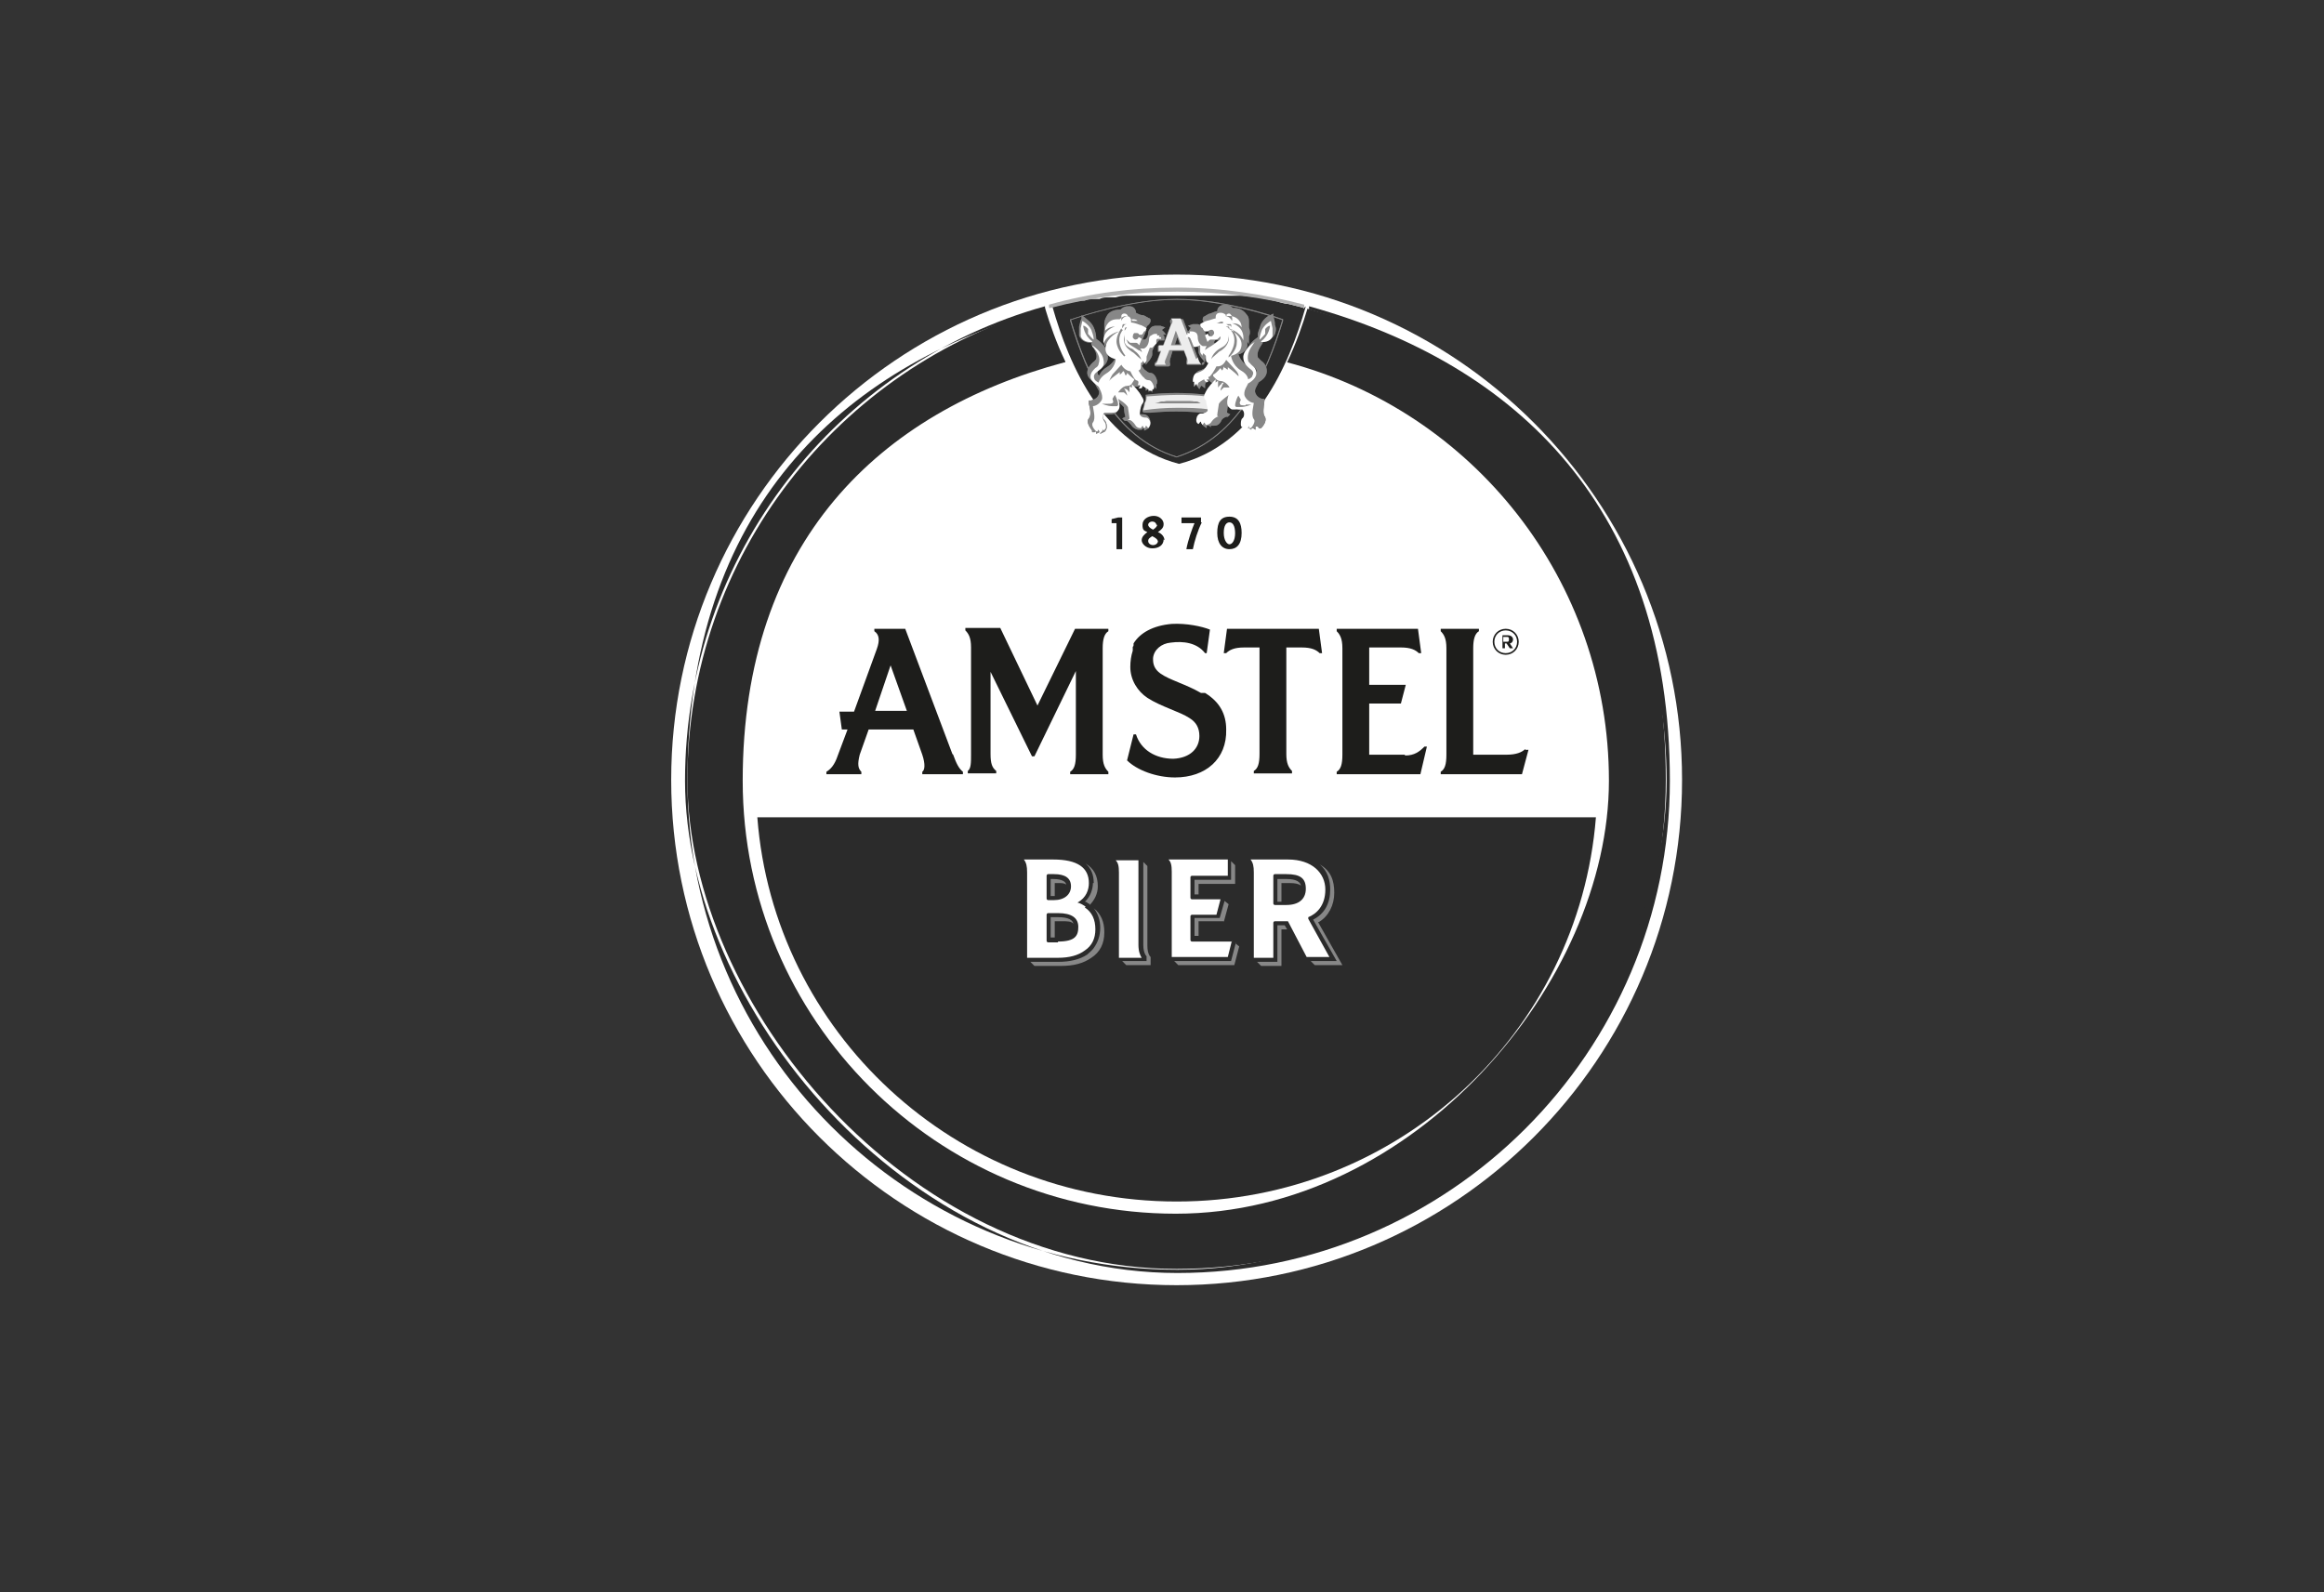 <?xml version="1.0" encoding="UTF-8"?>
<svg id="Layer_1" xmlns="http://www.w3.org/2000/svg" version="1.1" viewBox="0 0 286 196">
  <rect x="0" y="0" width="286" height="196" fill="#333333" stroke="none"/>
  <!-- Generator: Adobe Illustrator 29.7.1, SVG Export Plug-In . SVG Version: 2.1.1 Build 8)  -->
  <defs>
    <style>
      .st0 {
        fill: #646363;
      }

      .st1, .st2, .st3 {
        fill-rule: evenodd;
      }

      .st1, .st4 {
        fill: #1d1d1b;
      }

      .st5, .st6, .st7 {
        isolation: isolate;
      }

      .st5, .st6, .st8 {
        mix-blend-mode: darken;
      }

      .st5, .st9, .st2 {
        fill: #2b2b2b;
      }

      .st10 {
        fill: #fff;
      }

      .st6, .st11 {
        fill: #878787;
      }

      .st12 {
        fill: none;
      }

      .st13 {
        fill: #b2b2b2;
      }

      .st14, .st3 {
        fill: #ededed;
      }
    </style>
  </defs>
  <g id="Layer_11">
    <g class="st7">
      <g id="Layer_1-2">
        <g>
          <path class="st10" d="M144.8,158.2c-34.3,0-62.2-27.9-62.2-62.2s27.9-62.2,62.2-62.2,62.2,27.9,62.2,62.2-27.9,62.2-62.2,62.2Z"/>
          <path class="st5" d="M131.1,44.5c-1.1-2.3-1.9-4.6-2.5-6.6h0c-25.3,7.2-44,30.5-44,58.1s27,60.2,60.2,60.2,60.2-27,60.2-60.2-18.7-51-44.1-58h0c-.6,2-1.4,4.3-2.5,6.6,22.8,6,39.6,26.8,39.6,51.5s-23.9,53.3-53.3,53.3-53.3-23.9-53.3-53.3,16.8-45.4,39.6-51.5h.1Z"/>
          <path class="st2" d="M160.4,37.9c-.6-.2-1.2-.3-1.9-.5-.6,0-1.2-.3-1.8-.4h0c-1.2-.3-2.5-.5-3.8-.6h-.2c-.4,0-.8,0-1.2,0h-.9c-.5,0-1.1,0-1.6,0h-8.3c-.6,0-1.1,0-1.7,0h0c-.6,0-1.1,0-1.7.2h-.8c-.4,0-.8,0-1.2.2h-.8c-.3,0-.6,0-1,.2h-.8c-.4,0-.8.2-1.1.3h-.4c-.6,0-1.1.3-1.7.4h0c2.1,7.4,6.3,17,15.6,19.4,9.3-2.4,13.5-12,15.6-19.4h0l-.3.3Z"/>
          <g>
            <path class="st2" d="M144.8,56.2c-7.7-2.5-11-10.2-13-16.8h0c1.2-.4,7.4-2.5,13-2.5s11.3,1.9,13,2.5h0c-2,6.6-5.3,14.4-13,16.9h0Z"/>
            <path class="st0" d="M144.8,36.9c5.5,0,11.6,2,13,2.5-2,6.6-5.3,14.3-13,16.8-7.7-2.4-11-10.2-13-16.8,1.1-.4,7.4-2.5,13-2.5M144.8,36.8c-5.6,0-11.8,2.1-13,2.5h-.1v.2c2,6.6,5.3,14.4,13.1,16.8h0c7.8-2.5,11.1-10.3,13.1-16.8h0v-.2c-1.7-.6-7.6-2.5-13-2.5h-.1Z"/>
            <g class="st8">
              <path class="st11" d="M144.8,36.9c5.5,0,11.6,2,13,2.5-2,6.6-5.3,14.3-13,16.8-7.7-2.4-11-10.2-13-16.8,1.1-.4,7.4-2.5,13-2.5M144.8,36.8c-5.6,0-11.8,2.1-13,2.5h-.1v.2c2,6.6,5.3,14.4,13.1,16.8h0c7.8-2.5,11.1-10.3,13.1-16.8h0v-.2c-1.7-.6-7.6-2.5-13-2.5h-.1Z"/>
            </g>
          </g>
          <g>
            <path class="st0" d="M148.9,50.6c0-.2,0-.6-.2-.9-.3-.3-.3-.6-.2-.9v-.2c-2.5-.3-5-.3-7.5,0v.2h0c0,.3,0,.5-.2.9,0,.3-.2.7-.2.9h0c0,.2.3.2.4.2h.2s.2,0,.4,0c2.1-.2,4.2-.2,6.3,0h1v-.3Z"/>
            <path class="st6" d="M148.9,50.6c0-.2,0-.6-.2-.9-.3-.3-.3-.6-.2-.9v-.2c-2.5-.3-5-.3-7.5,0v.2h0c0,.3,0,.5-.2.9,0,.3-.2.7-.2.9h0c0,.2.3.2.4.2h.2s.2,0,.4,0c2.1-.2,4.2-.2,6.3,0h1v-.3Z"/>
          </g>
          <path class="st3" d="M148.7,49.7c-.3-.3-.3-.6-.2-.9-2.5-.3-4.9-.2-7.4,0,0,.3,0,.5-.2.8,0,.3-.2.7-.2.9,1.4-.2,2.7-.3,4.1-.3s2.7,0,4,.2c0-.2,0-.6-.2-.9h0v.2ZM144.9,49.6h-2.7c.4,0,.9-.2,1.4-.2h2.8c.4,0,.9,0,1.4.2h-2.9Z"/>
          <path class="st12" d="M144.8,56.1c7.7-2.4,11-10.2,13-16.8-1.5-.5-7.5-2.5-13-2.5s-11.9,2.1-13,2.5c2,6.6,5.3,14.3,13,16.8Z"/>
          <path class="st9" d="M93.2,100.6c2,26.4,24.3,47.3,51.6,47.3s49.5-20.8,51.6-47.3c0,0-103.2,0-103.2,0Z"/>
          <path class="st5" d="M161.1,37.7v.4c25.3,7.1,44,30.4,44,58s-27,60.2-60.2,60.2-60.3-27-60.3-60.2,18.7-50.9,44-58v-.4c-25.5,7.1-44.3,30.6-44.3,58.4s27.2,60.6,60.6,60.6,60.6-27.2,60.6-60.6-18.8-51.3-44.4-58.4h0Z"/>
          <path class="st13" d="M129.3,37.9c5-1.3,10.2-2,15.6-2s10.6.7,15.6,2v-.4c-5-1.3-10.2-2.1-15.7-2.1s-10.7.7-15.7,2.1v.4h.2Z"/>
          <g id="CREST">
            <g>
              <g>
                <g>
                  <path class="st0" d="M147.9,44.9c-.1,0-.3-.3-.4-.6l-1.9-5h-1.4s-.2,0-.2.2h0v.2c.1,0,.1.3,0,.5l-.9,2.4h-.6c-.1,0,0,0,0,0v.7s.2,0,.3,0h0l-.3.8c-.1.4-.3.5-.4.6h0c0,.3,0,.4.2.4h1.5s.2,0,.2-.2h0v-.2s-.1,0,0-.5l.3-1h1.4l.3.8c.1.3,0,.5,0,.5h0c0,.3,0,.4.2.4h1.8s.2,0,.2-.2h0v-.2h0l-.3.2ZM145.2,42.4h-.6l.3-.9.3.9h0ZM145.3,39.3h0ZM142.8,43.2v-.4.4h0Z"/>
                  <g class="st8">
                    <path class="st11" d="M147.9,44.9c-.1,0-.3-.3-.4-.6l-1.9-5h-1.4s-.2,0-.2.2h0v.2c.1,0,.1.3,0,.5l-.9,2.4h-.6c-.1,0,0,0,0,0v.7s.2,0,.3,0h0l-.3.8c-.1.4-.3.5-.4.6h0c0,.3,0,.4.2.4h1.5s.2,0,.2-.2h0v-.2s-.1,0,0-.5l.3-1h1.4l.3.8c.1.3,0,.5,0,.5h0c0,.3,0,.4.2.4h1.8s.2,0,.2-.2h0v-.2h0l-.3.2ZM145.2,42.4h-.6l.3-.9.3.9h0ZM145.3,39.3h0ZM142.8,43.2v-.4.4h0Z"/>
                  </g>
                </g>
                <path class="st14" d="M147.2,44.2l-1.9-5h-1.2c.2.2.3.4,0,.8l-.9,2.5h-.6v.7h.3l-.4,1.1c-.1.4-.3.5-.4.6h1.4c-.2-.2-.2-.4,0-.8l.4-1h1.8l.4,1c.1.4,0,.6,0,.7h1.7c-.2-.2-.3-.4-.4-.8h0l-.2.2ZM144.5,42.5h-.4l.6-1.8.7,1.8h-.9Z"/>
              </g>
              <g>
                <path class="st0" d="M142.1,49.6c.4,0,.9-.2,1.4-.2h2.8c.4,0,.9,0,1.4.2h-5.6Z"/>
                <path class="st6" d="M142.1,49.6c.4,0,.9-.2,1.4-.2h2.8c.4,0,.9,0,1.4.2h-5.6Z"/>
              </g>
            </g>
            <g>
              <g>
                <path class="st0" d="M142.7,41.9h.6v-.4s0-.2-.2-.3h.4c0,0-.3-.4-.3-.4,0,0-.1,0-.2-.2l.4-.3-.6-.2h-.6s-.5,0-.7.4c-.2.2-.2.5-.2.5,0,0,0,.6-.4.8,0,0-.2,0-.3,0h0l.5-1.2h-.2c.1,0,.2-.4.3-.5.3-.2.4-.5.4-.6s0-.2-.1-.3c-.1,0-.7-.4-.8-.4-.4,0-.7-.2-.9-.3,0-.3-.2-.9-1-.8-.5,0-.8.3-.9.4-1,0-1.5.4-1.7.8-.2.3-.3.7-.3.9v.7c0,.3-.1.6,0,1.1v1c.1,0,.3-.4.3-.4v.6c.2.6.8.9,1.1,1,0,.3-.3.9-1.1,1.4-.5.3-.8.7-.9,1,0,0-.2,0-.2-.2-.1-.3,0-.4.4-.7s1-.7.8-1.7c-.1-1-1.1-1.7-1.4-1.9v-.2c0-.4-.2-1-.3-1.2-.3-.7-1-1.1-1.2-1.3l-.3-.2v.4c-.1.2-.2.5-.3,1v1.1c.3.8,1.1.9,1.5.9v.2c.3.5.8,1.1.6,1.8,0,0-.2.3-.4.4-.3.3-.7.7-.7,1.3s.7,1.1,1.1,1.4c.2.3.5.9.3,1.3-.2.5-.7.6-.9.7h-.3v.4c.2.7.3,1.5,0,1.8-.4.5.2,1.2.4,1.5v.2h.3s.1,0,.2-.2h0v.4l.4-.2h.1v.2l.4-.2c.2,0,.4-.4.4-.6,0-.5-.1-.7-.3-.9,0,0-.2-.2-.2-.4v-.3h.7c.5,0,.9,0,1.1-.4s.2-.7.2-1.1c.2.2.4.4.6.6,0,.2.1,1,.2,1.2h0l-.4.2.3.3h.2c.2,0,.4.3.6.5.3.5.8.6.9.6h.3c0,0,.1,0,.1,0l.2-.2h.1v.3c.1,0,.4-.2.4-.2.3-.2.5-.6.3-1.2-.2-.5-.6-.6-.7-.6h-.6c0-.2,0-.6.2-1,.4-.5.2-1,0-1.3h0c-.2-.4-.5-.8-.8-1.1h.3s.3,0,.4-.2c0,0,.2-.2.3-.3.2,0,.4.2.4.3v.7l.4-.3h.1l.2.4.3-.4s0,0,.1-.2l.2.3v-.6c.1,0,.1-.3.1-.4-.2-.9-.7-1-.8-1s-.3,0-.6-.3c-.1,0-.4-.4-.5-.6.1,0,.3-.3.3-.6v-.3l.2.4v.4l.5-.6c.1-.2.3-.4.3-.7v-.4l.4-.9h.1l.4-.5ZM139.6,40.7v-.3h.3v.2h-.3ZM140.1,42.2c-.2,0-.3-.2-.4-.3,0,0,.2,0,.3,0h.1c0,0,.2.4.2.4h-.2Z"/>
                <g class="st8">
                  <path class="st11" d="M142.7,41.9h.6v-.4s0-.2-.2-.3h.4c0,0-.3-.4-.3-.4,0,0-.1,0-.2-.2l.4-.3-.6-.2h-.6s-.5,0-.7.4c-.2.2-.2.5-.2.5,0,0,0,.6-.4.8,0,0-.2,0-.3,0h0l.5-1.2h-.2c.1,0,.2-.4.3-.5.3-.2.4-.5.4-.6s0-.2-.1-.3c-.1,0-.7-.4-.8-.4-.4,0-.7-.2-.9-.3,0-.3-.2-.9-1-.8-.5,0-.8.3-.9.4-1,0-1.5.4-1.7.8-.2.3-.3.7-.3.9v.7c0,.3-.1.6,0,1.1v1c.1,0,.3-.4.3-.4v.6c.2.6.8.9,1.1,1,0,.3-.3.9-1.1,1.4-.5.3-.8.7-.9,1,0,0-.2,0-.2-.2-.1-.3,0-.4.4-.7s1-.7.8-1.7c-.1-1-1.1-1.7-1.4-1.9v-.2c0-.4-.2-1-.3-1.2-.3-.7-1-1.1-1.2-1.3l-.3-.2v.4c-.1.2-.2.5-.3,1v1.1c.3.8,1.1.9,1.5.9v.2c.3.5.8,1.1.6,1.8,0,0-.2.3-.4.4-.3.3-.7.7-.7,1.3s.7,1.1,1.1,1.4c.2.3.5.9.3,1.3-.2.5-.7.6-.9.7h-.3v.4c.2.7.3,1.5,0,1.8-.4.5.2,1.2.4,1.5v.2h.3s.1,0,.2-.2h0v.4l.4-.2h.1v.2l.4-.2c.2,0,.4-.4.4-.6,0-.5-.1-.7-.3-.9,0,0-.2-.2-.2-.4v-.3h.7c.5,0,.9,0,1.1-.4s.2-.7.2-1.1c.2.2.4.4.6.6,0,.2.1,1,.2,1.2h0l-.4.2.3.3h.2c.2,0,.4.3.6.5.3.5.8.6.9.6h.3c0,0,.1,0,.1,0l.2-.2h.1v.3c.1,0,.4-.2.4-.2.3-.2.5-.6.3-1.2-.2-.5-.6-.6-.7-.6h-.6c0-.2,0-.6.2-1,.4-.5.2-1,0-1.3h0c-.2-.4-.5-.8-.8-1.1h.3s.3,0,.4-.2c0,0,.2-.2.3-.3.2,0,.4.2.4.3v.7l.4-.3h.1l.2.4.3-.4s0,0,.1-.2l.2.3v-.6c.1,0,.1-.3.1-.4-.2-.9-.7-1-.8-1s-.3,0-.6-.3c-.1,0-.4-.4-.5-.6.1,0,.3-.3.3-.6v-.3l.2.4v.4l.5-.6c.1-.2.3-.4.3-.7v-.4l.4-.9h.1l.4-.5ZM139.6,40.7v-.3h.3v.2h-.3ZM140.1,42.2c-.2,0-.3-.2-.4-.3,0,0,.2,0,.3,0h.1c0,0,.2.4.2.4h-.2Z"/>
                </g>
              </g>
              <g>
                <path class="st10" d="M142.3,41.9s0-.2.2-.2h.4s0-.2-.1-.2h-.2s0,0,.1-.2c0,0,.1,0,.2,0h-.2c-.1,0-.3,0-.3,0h0v-.2s.1,0,.2,0h-.5c-.2,0-.4.2-.6.3-.1.2-.1.4-.1.4,0,0,0,.8-.6,1.1,0,0-.2,0-.3,0h-.2c.3.3.2.5.2.5h0s0-.2-.4-.3c-.4-.3-1.2-.7-1.3-.9,0,0-.1-.3-.2-.4h0c.1,0,.4.4.5.4h.7c.2,0,.3.2.4.3l.3-.8s-.3-.2-.4-.2h0c0,.2-.2.3-.4.3s0,0,0,0c-.1,0-.3-.2-.3-.3,0,0,0-.4.2-.5h.2c.2,0,.3,0,.4.2h0s0,0,.3,0h0c.1,0,.3-.4.3-.4h0c.2,0,.3-.4.3-.4h0s-.6-.4-.8-.4c-.5-.2-.9-.3-1.1-.3h0c0-.3,0-.8-.6-.8s0,0,0,0c-.4,0-.7.3-.8.4h-.3c-.8,0-1.1.4-1.3.7s-.2.6-.2.7c.4-.4.9-.5,1.1-.5s.1,0,.1,0h0s-1.6.4-1.4,2.1c.4-1.1,1.8-1.5,1.9-1.5s0,0,0,0h0c-1,.5-1.9,1.5-1.6,2.5.2.7,1.1.9,1.2.9h0s0,1.1-1.2,1.8c-.8.5-.9,1.1-.9,1.1h0s-.4-.2-.5-.4c-.2-.5,0-.7.4-1s.9-.6.7-1.4c-.1-1-1.4-1.8-1.4-1.8h0s0,.2.2.3c.4.5.9,1.2.6,2,0,.2-.2.4-.4.5-.3.3-.6.6-.6,1.1s1,1.2,1,1.2c0,0,.6,1,.4,1.6-.3.6-.9.8-1.1.8,0,.3.4,1.5,0,2-.3.4.3,1,.4,1.1h.2v-.2h0s.1,0,.2.2c0,0,0,.2.1.2l.2-.2c.2-.2,0-.3,0-.3h0s.1,0,.2.2h0s.3-.2.3-.4c0-.4-.1-.6-.2-.7,0,0-.2-.3-.2-.6s.2-.5.2-.5h.8c.4,0,.7,0,.9-.3.4-.4,0-1.4,0-1.4h0s.9.5,1.2,1c0,0,.2,1.3.2,1.4s0,0-.2.2h.2c.2,0,.5.3.7.6.2.4.6.4.7.4h0l.2-.3h0l.2.3s.2,0,.2-.3h0c.1,0,.2.2.3.3,0,0,.4-.4.2-.9-.2-.4-.4-.4-.5-.4s0,0,0,0h-.1s-.4,0-.6-.3c-.1-.2.1-1.1.2-1.3.4-.4.2-.7,0-1h0c-.3-.6-1-1.3-1.2-1.5v.4h0s-.2,0-.3-.2v.8h0s-.2-.3-.4-.4c0,0-.2,0-.3-.2,0,0,.1.2.2.4.2.4.2.5.2.6h0s-.2-.3-.4-.4c-.1,0-.3,0-.4,0h-.3s.5-.8,1.1-.8.6-.4.8-.6c0,0,0,0,.1-.2,0,0-.4-.3-.9-.8,0,0,0,.3-.2.3h0l-.2-.5s-.2,0-.2.2c-.1,0-.2.2-.3.2h0v-.3h0c-.8.6-1.2.9-1.3,1.1h0s.2-.5.4-.8c.8-.9,1.1-1.2,1.1-1.2h0c.4.7,1,.8,1.1.8s0,0,0,0h0s.4.9.7,1.1c0,0,.2,0,.3.2h0c0,0,0,.3-.1.4,0,0,.2,0,.3,0h0c0,.2-.1.3-.2.4,0,0,.2,0,.3,0,.2,0,.2-.3.2-.3h0s.6.4.7.4c0,0,.1.3.1.4h0v-.2h.3c.2,0,.1.2.1.3v-.5h.2v-.3c-.2-.7-.5-.8-.6-.8h0c-.1,0-.4,0-.6-.3-.3-.2-.7-.9-.7-.9h0s.3,0,.3-.5v-.4h0l.3-.3h0s0,.2.1.2v-.3h0v.5c0,0,.3-.3.3-.5v-.4h0l.4-1.1h.3l.5-.5ZM137,49.6c0,0,0-.3-.1-.5h0l.3-.5h0s.4.7.4,1.2c0,0,0,.2-.2.2h-.5c-.6,0-1.3-.3-1.3-.3h.7c.4,0,.6,0,.7-.2h0ZM139,39.3h.3c.2,0,0,0,.1,0,.2,0,.4,0,.6.2h-.5c-.1,0-.2,0-.2,0h0v-.2c-.1,0-.3-.2-.3-.2h0ZM139,40.2h0s-.3,0-.4.2-.2.3-.2.3h0s0-.3.1-.4h.5,0ZM138.1,40.3h0s0-.3.1-.4h.5s-.3,0-.4.2-.2.3-.2.3h0ZM138,38.9c0-.2.2-.3.3-.3h.1c.3,0,.4.3.4.3h0s-.6,0-.8.6h0v-.6h0ZM138.4,43.9h0s-.9-.7-1-1.8c0-.6.2-1.1.6-1.7h0c0,0,0,.2.2.2h0s-1.2,1.2.3,3.2h-.1ZM140.6,44.6h0s0-.2-.1-.2c0-.2-.2-.2-.8-.8,0,0-.2-.2-.4-.3-.4-.3-.7-.5-.9-1s0-.9,0-1.1h0v.9c.1.4.4.6.8.8.2,0,.4.3.7.5.6.6.6,1.1.6,1.2h0Z"/>
                <path class="st10" d="M134.4,42h0c-1-.7-1.1-1.9-1.1-1.9h0c.3,0,.5.3.6.4h0v.6c0,0,.6.7.7.7h0c0-.4-.2-.9-.3-1.2-.3-.6-.9-1-1.1-1.1,0,0-.1.5-.2.9v1c.3.8,1.3.7,1.3.7h.1Z"/>
              </g>
            </g>
            <g>
              <g>
                <path class="st0" d="M147.1,42l.4.9v.4c0,.3.2.5.3.7l.5.6v-.4l.2-.4v.3c0,.3.2.5.3.6-.2.3-.4.6-.5.6-.3.2-.4.2-.6.3-.2,0-.6.2-.8,1v1c.1,0,.3-.3.3-.3,0,0,0,.2.1.2l.3.4.2-.4h.1l.4.3v-.4c0,0,0-.2.1-.3,0,0,.2,0,.4-.3,0,0,.1.2.3.3.1,0,.3,0,.4.2h.3c-.3.4-.6.7-.8,1.1h0c-.2.4-.4.8,0,1.3,0,.4.2.9.2,1,0,0-.3,0-.4,0h-.2c-.2,0-.5,0-.7.6s0,1,.3,1.2l.3.2v-.3h.3l.2.2v-.2c.1,0,.2,0,.2,0h.2c.2,0,.6,0,.9-.6.1-.3.4-.4.6-.5h.2l.3-.3-.4-.2h0c0-.2.1-1,.2-1.2.1-.2.4-.4.6-.6,0,.4,0,.8.2,1.1s.6.4,1.1.4h.7v.3c0,.2,0,.3-.2.4-.2.2-.3.4-.3.9s.2.5.4.6l.3.2v-.2h.2l.3.2v-.4h.2s.2,0,.2.2h.3c.3-.3.8-1,.4-1.5-.2-.3-.1-1.1,0-1.8v-.3h-.2c-.2,0-.7-.2-.9-.7-.2-.4.2-1,.3-1.3.4-.2,1.1-.7,1.1-1.4s-.4-1.1-.7-1.3c-.2-.2-.3-.3-.4-.4-.2-.7.3-1.3.6-1.8v-.2c.3,0,1.2-.2,1.5-.9.1-.3.2-.6,0-1.1,0-.4-.1-.8-.2-1v-.4l-.4.2c-.2,0-1,.6-1.2,1.3,0,.2-.4.9-.3,1.2v.2c-.3.2-1.3.9-1.4,1.9-.1,1,.4,1.4.8,1.7.4.3.5.4.4.7l-.2.2c-.1-.3-.4-.6-.9-1-.7-.4-1-1.1-1.1-1.4.3,0,1-.4,1.1-1v-.6l.2.4v-1c.2-.4.1-.8,0-1.1v-.7c0-.2,0-.6-.3-.9-.3-.4-.7-.8-1.7-.8-.2-.2-.4-.4-.9-.4-.8,0-1,.5-1,.8-.2,0-.6.2-.9.3-.2,0-.7.4-.8.4,0,0-.1.2-.1.3,0,.2.1.4.4.6,0,0,.2.3.3.4h-.2l.5,1.3h0s-.2,0-.3,0c-.4-.2-.4-.8-.4-.8,0,0,0-.3-.2-.5-.2-.3-.7-.4-.7-.4h-.6l-.6.2.4.3s-.2,0-.2.2l-.3.3h.4c0,.2-.2.3-.2.4v.3h.6l.2.4ZM150,40.7h-.2c0,0,.2-.2.3,0,.1,0,0,.3,0,.3h0v-.2ZM149.4,42.1l.2-.3h.1c0,0,.2.1.3.1-.1,0-.3.2-.4.3h-.2Z"/>
                <g class="st8">
                  <path class="st11" d="M147.1,42l.4.9v.4c0,.3.2.5.3.7l.5.6v-.4l.2-.4v.3c0,.3.2.5.3.6-.2.3-.4.6-.5.6-.3.2-.4.2-.6.3-.2,0-.6.2-.8,1v1c.1,0,.3-.3.3-.3,0,0,0,.2.1.2l.3.4.2-.4h.1l.4.3v-.4c0,0,0-.2.1-.3,0,0,.2,0,.4-.3,0,0,.1.2.3.3.1,0,.3,0,.4.2h.3c-.3.4-.6.7-.8,1.1h0c-.2.4-.4.8,0,1.3,0,.4.2.9.2,1,0,0-.3,0-.4,0h-.2c-.2,0-.5,0-.7.6s0,1,.3,1.2l.3.2v-.3h.3l.2.2v-.2c.1,0,.2,0,.2,0h.2c.2,0,.6,0,.9-.6.1-.3.4-.4.6-.5h.2l.3-.3-.4-.2h0c0-.2.1-1,.2-1.2.1-.2.4-.4.6-.6,0,.4,0,.8.2,1.1s.6.4,1.1.4h.7v.3c0,.2,0,.3-.2.4-.2.2-.3.4-.3.9s.2.5.4.6l.3.2v-.2h.2l.3.2v-.4h.2s.2,0,.2.2h.3c.3-.3.8-1,.4-1.5-.2-.3-.1-1.1,0-1.8v-.3h-.2c-.2,0-.7-.2-.9-.7-.2-.4.2-1,.3-1.3.4-.2,1.1-.7,1.1-1.4s-.4-1.1-.7-1.3c-.2-.2-.3-.3-.4-.4-.2-.7.3-1.3.6-1.8v-.2c.3,0,1.2-.2,1.5-.9.1-.3.2-.6,0-1.1,0-.4-.1-.8-.2-1v-.4l-.4.2c-.2,0-1,.6-1.2,1.3,0,.2-.4.9-.3,1.2v.2c-.3.2-1.3.9-1.4,1.9-.1,1,.4,1.4.8,1.7.4.3.5.4.4.7l-.2.2c-.1-.3-.4-.6-.9-1-.7-.4-1-1.1-1.1-1.4.3,0,1-.4,1.1-1v-.6l.2.4v-1c.2-.4.1-.8,0-1.1v-.7c0-.2,0-.6-.3-.9-.3-.4-.7-.8-1.7-.8-.2-.2-.4-.4-.9-.4-.8,0-1,.5-1,.8-.2,0-.6.2-.9.3-.2,0-.7.4-.8.4,0,0-.1.2-.1.3,0,.2.1.4.4.6,0,0,.2.3.3.4h-.2l.5,1.3h0s-.2,0-.3,0c-.4-.2-.4-.8-.4-.8,0,0,0-.3-.2-.5-.2-.3-.7-.4-.7-.4h-.6l-.6.2.4.3s-.2,0-.2.2l-.3.3h.4c0,.2-.2.3-.2.4v.3h.6l.2.4ZM150,40.7h-.2c0,0,.2-.2.3,0,.1,0,0,.3,0,.3h0v-.2ZM149.4,42.1l.2-.3h.1c0,0,.2.1.3.1-.1,0-.3.2-.4.3h-.2Z"/>
                </g>
              </g>
              <g>
                <path class="st10" d="M147.7,42.9h0v.4c0,.1.2.4.3.5v-.4h0v.3s0-.2.1-.2h0l.3.3h0v.4c0,.4.3.5.3.5h0s-.4.8-.7.9c-.3.2-.5.2-.6.3h0c-.1,0-.5,0-.6.8v.3h.2v.6s0-.2.1-.3h.2s0,0,.1.2h0s0-.3.1-.4c0,0,.6-.4.7-.4h0s0,.2.2.3c0,0,.2,0,.3,0,0,0-.2-.2-.2-.3h.3s-.1-.2-.1-.3h0s.2,0,.3-.2c.3-.3.7-1.1.7-1.1h.1c.2,0,.7,0,1.1-.8h0s.3.3,1.1,1.2c.3.3.5.7.4.8h0c-.2-.2-.5-.5-1.3-1.1h0v.3h0s-.1,0-.3-.2c0,0-.2,0-.2-.2-.1.5-.2.5-.2.5h0s-.2-.2-.2-.3c-.4.5-.8.8-.9.8v.2c.3.3.5.6.9.6.6,0,1.1.7,1.1.8h-.3c-.1,0-.3,0-.4,0l-.4.4h0s0-.3.2-.6c0-.2.2-.3.2-.4,0,0-.3,0-.3.2-.1,0-.4.4-.4.4h0v-.8s-.1,0-.3.2h0v-.4c-.3.3-.9.9-1.2,1.5h0c-.2.4-.4.7,0,1.1,0,.2.3,1.1.2,1.3-.2.2-.5.3-.6.3h-.2c-.1,0-.3,0-.5.4-.2.6,0,.8.2.9,0,0,.2-.3.3-.3h0c0,.2.1.3.2.4l.2-.3h0l.2.3h0s.5,0,.7-.4c.2-.3.5-.5.7-.6h.2s-.2,0-.2-.2.2-1.3.2-1.4c.3-.5,1.2-1,1.2-1.1h0s-.4,1.1,0,1.5.4.3.9.3h.8s.2.3.2.5,0,.4-.2.6c-.1,0-.2.3-.2.7s.2.4.3.4h0c0,0,.2-.2.2-.2h0v.3s0,0,.2.2c0,0,0,0,.1-.2.1,0,.2-.3.2-.3h0v.3h.2c.1,0,.7-.8.4-1.1-.4-.5,0-1.8,0-2-.2,0-.8-.2-1.1-.8s.4-1.5.4-1.6c0,0,1-.5,1-1.2s-.3-.8-.6-1.1c-.2-.2-.4-.4-.4-.5-.2-.8.3-1.6.6-2,0,0,.1-.2.2-.3h0s-1.3.8-1.4,1.8c0,.8.4,1.1.7,1.4.4.3.7.5.4,1,0,.2-.5.4-.5.4h0s0-.6-.9-1.1c-1.1-.7-1.2-1.8-1.2-1.8h0s1-.2,1.2-.9c.4-1.1-.6-2-1.6-2.5h0c.1,0,1.5.4,1.9,1.5.2-1.7-1.3-2.1-1.4-2.1h.1c.2,0,.8,0,1.1.5,0,0,0-.4-.2-.7s-.6-.7-1.3-.7-.2,0-.3,0h0c-.2-.2-.4-.4-.8-.4h0c-.6,0-.6.4-.6.7h0c-.2,0-.6.2-1.1.3-.1,0-.7.3-.8.4h0s0,.4.3.5h0s.1.3.3.4h.3s.3-.2.4-.2h.2c.3.2.2.5.2.5,0,0-.2.3-.3.3h0c-.2,0-.4,0-.4-.3h0s-.3,0-.4.2l.3.8s.2-.3.4-.3h.7c.1,0,.4-.3.5-.4h0c0,.2,0,.4-.2.5-.2.2-.9.7-1.3.9-.3.2-.4.3-.4.3h0s0-.2.2-.5h-.2s-.2,0-.3,0c-.6-.3-.6-1-.6-1.1,0,0,0-.2-.1-.4s-.4-.3-.6-.3h-.5s.1,0,.2,0v.2h-.3s-.2,0-.2,0c0,0,.1,0,.2,0,0,0,0,.2.1.2h-.2c0,0,0,.2-.1.3h.4c.1,0,.2.2.2.2l.4,1h.3l.5-.2ZM153.3,49.8h.7s-.7.3-1.3.3-.4,0-.5,0c0,0-.2,0-.2-.2,0-.4.3-1.1.4-1.2h0l.3.5h0c-.1.3-.2.4-.1.5,0,.2.3.2.7.2h0ZM150.7,39.4h0s-.1,0-.2.2v.2h-.3c-.1,0-.5,0-.5,0h0c.2,0,.4-.2.6-.2h.4,0ZM150.7,40.2h.5c.1,0,.1.4.1.4h0s0-.2-.2-.3c-.1,0-.4-.2-.4-.2h0ZM151.3,40.1c-.1,0-.4-.2-.4-.2h.5c.2,0,.1.4.1.4h0s0-.2-.2-.3h0ZM151.6,39.5h0c-.2-.5-.7-.6-.8-.6h0s.2-.3.4-.3,0,0,.1,0,.2.2.3.3c0,.2.1.4,0,.6h0ZM151.2,43.8c1.4-2,.3-3.1.3-3.1h0s0-.2.1-.2h0c.4.5.7,1.1.6,1.7,0,1-1,1.8-1,1.8h0v-.2ZM149,44.5s0-.6.6-1.2c.2-.2.5-.4.7-.5.4-.2.6-.4.8-.8.1-.4.1-.7,0-.9h0c.1.3.2.7,0,1.1-.2.5-.6.8-.9,1-.1,0-.3.2-.4.3-.6.5-.7.6-.8.8v.2h-.1,0Z"/>
                <path class="st10" d="M155.2,42h0c1-.7,1.1-1.9,1.1-1.9h0c-.3,0-.5.3-.6.4h0v.6c0,0-.6.7-.7.7h0c0-.4.2-.9.3-1.2.3-.6.9-1,1.1-1.1,0,0,.1.5.2.9v1c-.3.8-1.3.7-1.3.7h-.1Z"/>
              </g>
            </g>
          </g>
        </g>
        <g>
          <g id="_x3C_Group_x3E_">
            <path class="st1" d="M143.3,66.5c0-.4-.3-.8-.8-1,.4-.3.7-.5.7-1s-.5-1-1.2-1-1.4.4-1.4,1.1.2.7.6.9c-.4.3-.7.6-.7,1s.5,1,1.3,1,1.4-.4,1.4-1.1h0ZM142.4,64.6c0,.2-.2.4-.5.6-.4-.2-.6-.4-.6-.6s.2-.4.5-.4.5.2.5.4h.1ZM142.5,66.6c0,.3-.3.5-.6.5s-.6-.2-.6-.5.2-.4.5-.6c.4.2.7.4.7.7h0Z"/>
            <path class="st1" d="M147.8,64.3v-.6h-2.4v.7h1.6c-.3.7-.8,2.1-1,3.2h.8c.2-1,.6-2.3,1.1-3.3h-.1Z"/>
            <path class="st1" d="M152.8,65.6c0-1.2-.4-2-1.5-2s-1.5.7-1.5,2,.6,2,1.5,2,1.5-.6,1.5-2h0ZM152,65.6c0,1-.4,1.4-.7,1.4s-.7-.5-.7-1.4.3-1.3.7-1.3.7.4.7,1.4h0Z"/>
          </g>
          <polygon class="st1" points="137.6 63.7 136.8 63.9 136.8 64.4 137.4 64.4 137.4 64.4 137.4 64.4 137.4 64.4 137.4 65.2 137.4 65.2 137.4 67.6 138.1 67.6 138.1 63.7 137.6 63.7"/>
        </g>
        <path class="st4" d="M151,77.4l-.4,3h.3c.4-.4,1-.7,2.2-.7h1.9v13.1c0,1.2-.2,1.8-.7,2.1v.3h4.7v-.3c-.4-.4-.7-.9-.7-2.1v-13.1h1.9c1.2,0,1.8.3,2.2.7h.3l-.4-3h-11.5.2Z"/>
        <path class="st4" d="M172.9,92.9h-4.4v-6.3h3.9l.6-2.3h-4.5v-4.6h3.9c1.2,0,1.8.3,2.2.7h.3l-.4-3h-10v.3c.4.4.7.9.7,2.1v13.1c0,1.2-.2,1.8-.7,2.1v.3h10.3l.8-3.4h-.3c-.6.6-1.2,1.1-2.4,1.1h0Z"/>
        <path class="st4" d="M187.7,92.2c-.4.4-1.1.7-2.3.7h-4.1v-13.1c0-1.1.2-1.8.7-2.1v-.3h-4.7v.3c.4.4.7.9.7,2.1v13.1c0,1.2-.2,1.8-.7,2.1v.3h10l.8-3h-.4Z"/>
        <path class="st4" d="M147.8,85.3c-1.9-1.1-3.9-1.6-5-2.4-.7-.5-.9-1.1-.9-1.7s0,0,0-.2c.1-1,1-1.8,2.2-1.9,1.5-.2,3.2,0,4.2,1.3h.2l.4-2.9c-1-.4-2.9-.8-4.7-.7-2.3.2-3.9,1.1-4.7,2.4h0v.2h0s0,.2-.1.2h0v.3h0v.2h0c-.2.6-.3,1.3-.3,2,0,1.6.9,3,2.1,3.8,1.7,1.1,4,1.7,5.2,2.5.8.5,1.2,1.2,1.2,2.2,0,1.5-1.1,2.7-3.2,2.8-2.2,0-4-1.1-4.6-3h-.3l-.8,3.2c1.2,1.2,3.6,2.1,5.9,2.1,3.8,0,6.4-2.3,6.3-5.9,0-1.9-.8-3.4-2.6-4.5h-.5Z"/>
        <path class="st4" d="M127.7,86.9l-4.6-9.6h-4.3v.3c.4.4.7.9.7,2.1v13.1c0,1.1,0,1.8-.4,2.1v.3h3.5v-.3c-.5-.4-.7-.9-.7-2.1v-10.1l5.1,10.4h.3l5.1-10.5v10.3c0,1.2-.2,1.8-.7,2.1v.3h4.7v-.3c-.4-.4-.7-.9-.7-2.1v-13.1c0-1.1.2-1.8.7-2.1v-.3h-4.1l-4.7,9.6h.1Z"/>
        <path class="st4" d="M117.2,92.8l-5.8-15.4h-3.8v.3c.6.4.7,1.1.3,2.2l-2.8,7.7h-1.8l.3,2.2h.7l-1.2,3.2c-.4,1.2-.9,1.7-1.4,2v.3h4.3v-.3c-.4-.4-.5-.9-.2-2.1h0l1.1-3.1h5.5l1.1,3.1c.4,1.2.3,1.9,0,2.1v.3h5v-.3c-.5-.4-.8-1-1.2-2.1h0ZM108.9,87.5h-1.2l1.9-5.6,2,5.6h-2.7Z"/>
        <g>
          <path class="st4" d="M185.3,80.6c.9,0,1.6-.7,1.6-1.6s-.7-1.6-1.6-1.6-1.6.7-1.6,1.6.7,1.6,1.6,1.6ZM185.3,77.6c.8,0,1.4.6,1.4,1.4s-.6,1.4-1.4,1.4-1.4-.6-1.4-1.4.6-1.4,1.4-1.4Z"/>
          <path class="st4" d="M185,79.2h.4l.4.6h.4l-.4-.6c.2,0,.4-.2.4-.5s-.3-.5-.6-.5h-.7v1.6h.3v-.6h-.2ZM185,78.4h.4c.2,0,.3,0,.3.3s-.1.3-.3.3h-.4v-.5h0Z"/>
        </g>
        <path class="st6" d="M157.7,111h-.5v-2.8h1.1c1.3,0,1.7.4,1.8.8-.3-.2-.7-.3-1.4-.3h-1v2.3h0ZM158.2,113.9h-1v4.5h-2.5l.5.5h2.5v-4.5h.7l-.3-.5h.1ZM151.5,108.3h-4.5v1.8h.5v-1.3h4.5v-2.3l-.5-.5v2.2h0ZM150.6,113.5l.6-2.2-.5-.4-.6,2.1h-3.1v2.2h.5v-1.8h3.1ZM152.1,116l-.6,2.3h-7l.5.5h6.9l.6-2.3-.5-.4h.1ZM129.7,108.2h-.4v2.1h.5v-1.6h.3c.6,0,.9,0,1.1.2,0-.3-.4-.7-1.6-.7h0ZM134.5,108.7c0,.7-.3,1.7-1,2.3.1,0,.2,0,.4.2,0,0,.2,0,.2.2.6-.6,1-1.4,1-2.3,0-1.3-.5-2.2-1.5-2.8.7.6,1,1.4,1,2.4h0ZM129.8,113.4h.8c.8,0,1.2,0,1.5.3-.1-.4-.5-.8-1.9-.8h-.9v2.5h.5v-2h0ZM141.2,116.4v-9.8l-.5-.5v10.2c0,1.1.4,1.4.4,1.4v.6h-3l.5.5h3v-1s-.4-.3-.4-1.4h0ZM135.9,114.7c0-1.2-.4-2.2-1.3-2.9.5.6.8,1.5.8,2.4h0c0,1-.3,1.8-.8,2.5-.2.3-.5.5-.8.8-.9.6-2.1.9-3.6.9h-3.4l.5.5h3.3c1.5,0,2.7-.3,3.7-1,1.1-.7,1.6-1.8,1.6-3.1h0s0,0,0,0h0ZM162.3,113.5c1.2-.7,1.9-2.1,1.9-3.6s-.4-2.7-1.8-3.5c1,.8,1.3,2,1.3,3.1,0,1.7-.7,3-2.1,3.7l2.9,5.1h-3.2l.5.5h3.4l-3-5.3h.1Z"/>
        <path class="st10" d="M158.4,113.4h.1l2.3,4.4h2.8l-2.6-4.7h0v-.2c1-.4,2.1-1.4,2.1-3.4s-1.6-3.7-4.6-3.7h-4.6c.3.4.4.8.4,1.6v10.5h2.4v-4.3s0-.2.2-.2h1.5ZM156.7,111.3v-3.5s0-.2.2-.2h1.4c1.7,0,2.4.5,2.4,1.8s-.9,2-2.4,2h-1.4s-.2,0-.2-.2h0ZM151.6,115.8l-.5,2h-6.9v-10.5c0-.8-.1-1.2-.4-1.5h7.3v2h-4.4s-.2,0-.2.2v2.5s0,.2.2.2h3.5l-.5,1.9h-3s-.2,0-.2.2v2.9s0,.2.2.2h5-.1ZM133.6,111.6c-.3-.2-.6-.4-1-.5h-.1.1c1.1-.6,1.4-1.6,1.4-2.4,0-1.9-1.4-2.9-4.4-2.9h-3.6c.3.4.4.8.4,1.6v10.5h3.8c1.4,0,2.5-.3,3.3-.9.9-.6,1.3-1.5,1.3-2.6h0c0-1.2-.4-2.1-1.3-2.7h0ZM128.8,107.8s0-.2.2-.2h.7c1.4,0,2.1.5,2.1,1.5s-.8,1.7-2.1,1.7h-.7s-.2,0-.2-.2v-2.8h0ZM130.2,116h-1.2s-.2,0-.2-.2v-3.2s0-.2.2-.2h1.2c1.7,0,2.5.6,2.5,1.7s-.4,1.8-2.5,1.8h0ZM137.3,105.9h2.8v10.4c0,.8.2,1.3.4,1.6h-2.8v-10.5c0-.8-.1-1.2-.4-1.5h0Z"/>
      </g>
    </g>
  </g>
</svg>